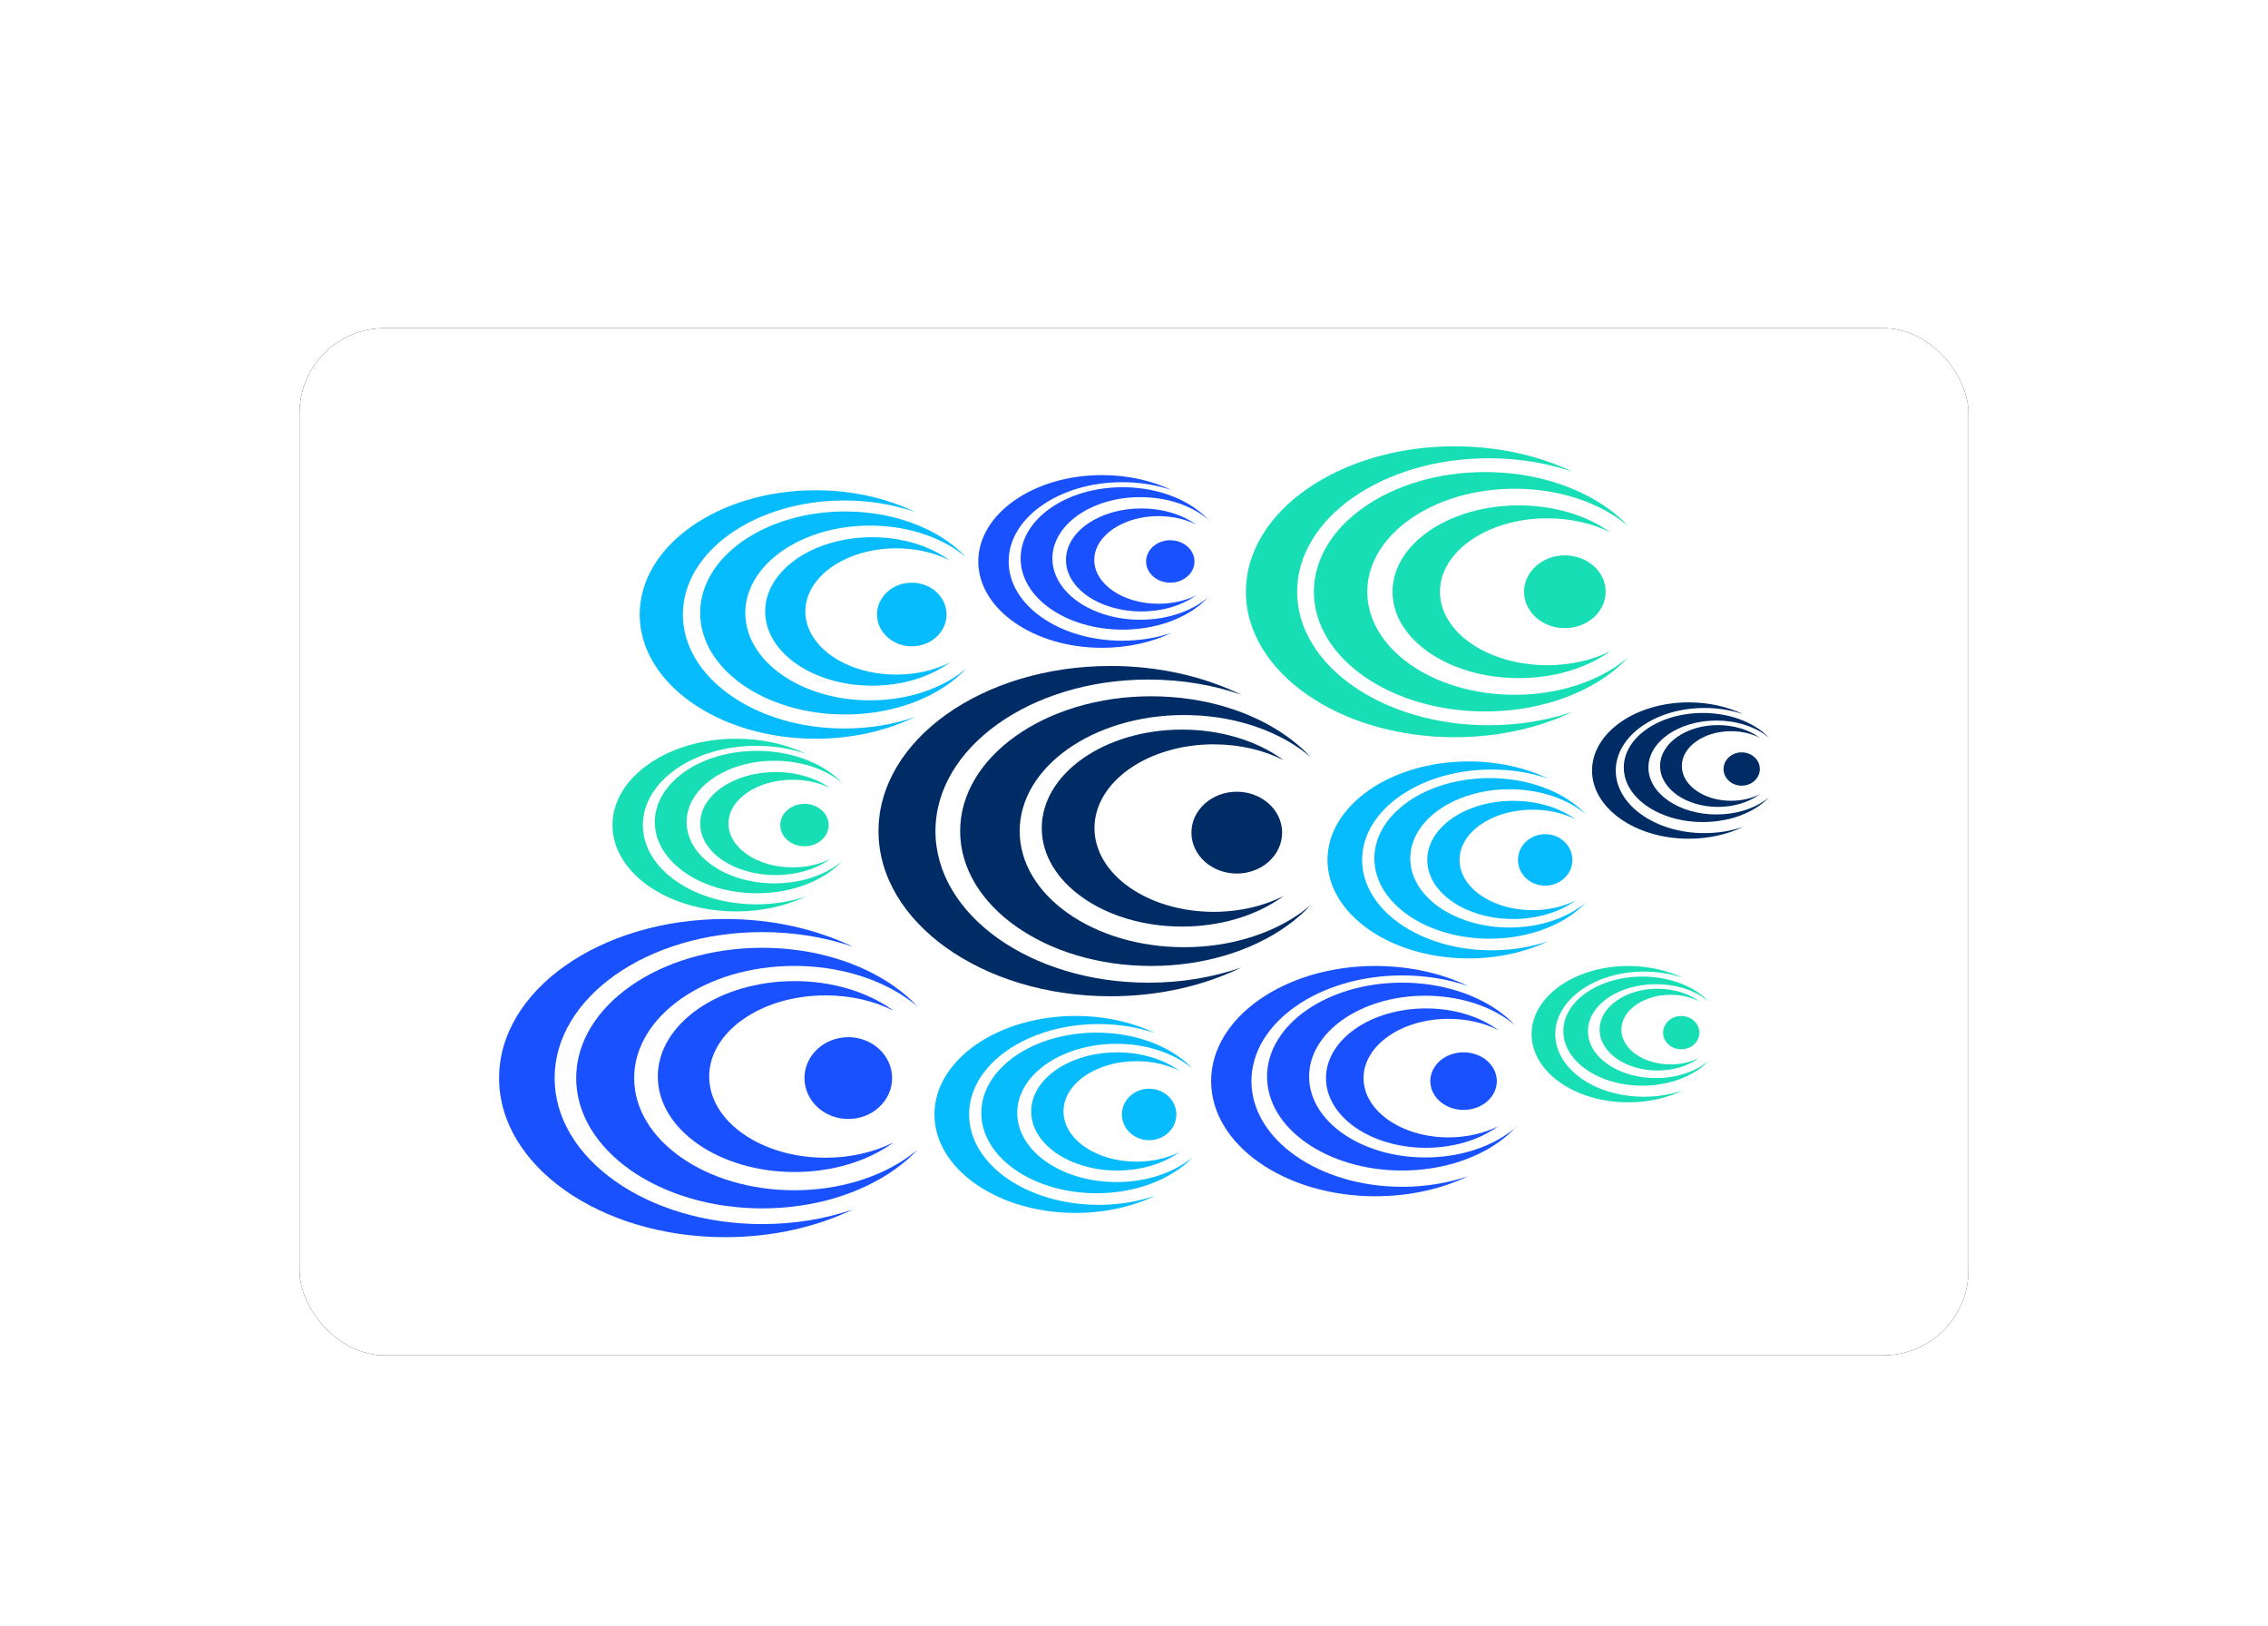 <?xml version="1.0" encoding="UTF-8"?>
<svg width="159px" height="114px" viewBox="0 0 159 114" version="1.1" xmlns="http://www.w3.org/2000/svg" xmlns:xlink="http://www.w3.org/1999/xlink">
    <title>Group 22 Copy</title>
    <defs>
        <filter x="-23.5%" y="-38.2%" width="147.0%" height="176.4%" filterUnits="objectBoundingBox" id="filter-1">
            <feOffset dx="0" dy="2" in="SourceAlpha" result="shadowOffsetOuter1"></feOffset>
            <feGaussianBlur stdDeviation="5.5" in="shadowOffsetOuter1" result="shadowBlurOuter1"></feGaussianBlur>
            <feColorMatrix values="0 0 0 0 0   0 0 0 0 0   0 0 0 0 0  0 0 0 0.15 0" type="matrix" in="shadowBlurOuter1" result="shadowMatrixOuter1"></feColorMatrix>
            <feMerge>
                <feMergeNode in="shadowMatrixOuter1"></feMergeNode>
                <feMergeNode in="SourceGraphic"></feMergeNode>
            </feMerge>
        </filter>
        <rect id="path-2" x="0" y="0" width="117" height="72" rx="5.965"></rect>
        <filter x="-2.6%" y="-4.2%" width="105.1%" height="108.3%" filterUnits="objectBoundingBox" id="filter-3">
            <feOffset dx="0" dy="0" in="SourceAlpha" result="shadowOffsetOuter1"></feOffset>
            <feGaussianBlur stdDeviation="1" in="shadowOffsetOuter1" result="shadowBlurOuter1"></feGaussianBlur>
            <feColorMatrix values="0 0 0 0 0   0 0 0 0 0   0 0 0 0 0  0 0 0 0.05 0" type="matrix" in="shadowBlurOuter1"></feColorMatrix>
        </filter>
    </defs>
    <g id="Services" stroke="none" stroke-width="1" fill="none" fill-rule="evenodd">
        <g id="Reactively---Home-v2" transform="translate(-827, -1110)">
            <g id="Group-4" transform="translate(156, 687)">
                <g id="Group-22-Copy" filter="url(#filter-1)" transform="translate(692, 444)">
                    <g id="Rectangle-Copy-9">
                        <use fill="black" fill-opacity="1" filter="url(#filter-3)" xlink:href="#path-2"></use>
                        <use fill="#FFFFFF" fill-rule="evenodd" xlink:href="#path-2"></use>
                    </g>
                    <g id="Group-12" transform="translate(13.989, 8.283)">
                        <g id="Group-Copy-11" transform="translate(16.003, 26.549) rotate(-180) translate(-16.003, -26.549) translate(7.948, 20.496)" fill="#18DEB5">
                            <path d="M4.326,12.836 C3.662,11.443 3.273,9.759 3.273,7.945 C3.273,5.55 3.951,3.381 5.046,1.812 C6.142,0.242 7.655,-0.73 9.326,-0.73 C10.997,-0.73 12.511,0.242 13.606,1.812 C14.702,3.381 15.379,5.55 15.379,7.945 C15.379,9.759 14.99,11.443 14.326,12.836 C14.682,11.786 14.882,10.607 14.882,9.361 C14.882,7.163 14.26,5.173 13.254,3.732 C12.249,2.291 10.86,1.4 9.326,1.4 C7.792,1.4 6.403,2.291 5.398,3.732 C4.393,5.173 3.771,7.163 3.771,9.361 C3.771,10.607 3.97,11.786 4.326,12.836" id="Fill-6" transform="translate(9.326, 6.053) rotate(-270) translate(-9.326, -6.053) "></path>
                            <path d="M3.042,11.909 C2.138,10.614 1.58,8.825 1.58,6.85 C1.58,4.874 2.138,3.085 3.042,1.791 C3.945,0.496 5.193,-0.305 6.571,-0.305 C7.949,-0.305 9.196,0.496 10.1,1.791 C11.003,3.085 11.562,4.874 11.562,6.85 C11.562,8.825 11.003,10.614 10.1,11.909 C9.858,12.255 9.592,12.566 9.305,12.836 C9.41,12.711 9.512,12.578 9.609,12.44 C10.386,11.325 10.867,9.785 10.867,8.085 C10.867,6.384 10.386,4.844 9.609,3.73 C8.831,2.615 7.757,1.925 6.571,1.925 C5.384,1.925 4.31,2.615 3.533,3.73 C2.755,4.844 2.274,6.384 2.274,8.085 C2.274,9.785 2.755,11.325 3.533,12.44 C3.63,12.579 3.731,12.711 3.837,12.836 C3.55,12.566 3.283,12.255 3.042,11.909" id="Fill-7" transform="translate(6.571, 6.265) rotate(-270) translate(-6.571, -6.265) "></path>
                            <path d="M2.852,10.625 C2.199,9.668 1.794,8.347 1.794,6.888 C1.794,5.428 2.199,4.107 2.852,3.15 C3.505,2.194 4.408,1.602 5.405,1.602 C6.402,1.602 7.304,2.194 7.958,3.15 C8.611,4.107 9.016,5.428 9.016,6.888 C9.016,8.347 8.611,9.668 7.958,10.625 C7.937,10.656 7.915,10.686 7.894,10.716 C8.26,9.976 8.476,9.067 8.476,8.083 C8.476,6.842 8.132,5.719 7.576,4.905 C7.02,4.092 6.253,3.588 5.405,3.588 C4.557,3.588 3.79,4.092 3.234,4.905 C2.678,5.719 2.334,6.842 2.334,8.083 C2.334,9.067 2.55,9.976 2.916,10.716 C2.894,10.686 2.873,10.656 2.852,10.625" id="Fill-8" transform="translate(5.405, 6.159) rotate(-270) translate(-5.405, -6.159) "></path>
                            <ellipse id="Oval" cx="2.649" cy="6.053" rx="1.696" ry="1.487"></ellipse>
                        </g>
                        <g id="Group-Copy-12" transform="translate(21.302, 11.788) rotate(-180) translate(-21.302, -11.788) translate(9.856, 3.08)" fill="#06BCFD">
                            <path d="M6.055,18.352 C5.099,16.372 4.539,13.977 4.539,11.398 C4.539,7.993 5.514,4.909 7.09,2.677 C8.666,0.445 10.843,-0.936 13.247,-0.936 C15.652,-0.936 17.828,0.445 19.405,2.677 C20.98,4.909 21.955,7.993 21.955,11.398 C21.955,13.977 21.396,16.372 20.44,18.352 C20.952,16.859 21.239,15.183 21.239,13.412 C21.239,10.286 20.345,7.456 18.898,5.408 C17.452,3.359 15.454,2.092 13.247,2.092 C11.041,2.092 9.043,3.359 7.596,5.408 C6.15,7.456 5.255,10.286 5.255,13.412 C5.255,15.183 5.543,16.859 6.055,18.352" id="Fill-6" transform="translate(13.247, 8.708) rotate(-270) translate(-13.247, -8.708) "></path>
                            <path d="M4.295,16.824 C3.008,14.986 2.211,12.447 2.211,9.643 C2.211,6.839 3.008,4.301 4.295,2.463 C5.583,0.625 7.362,-0.512 9.326,-0.512 C11.291,-0.512 13.069,0.625 14.357,2.463 C15.645,4.301 16.441,6.839 16.441,9.643 C16.441,12.447 15.645,14.986 14.357,16.824 C14.012,17.315 13.632,17.757 13.223,18.14 C13.374,17.962 13.519,17.775 13.657,17.578 C14.765,15.995 15.451,13.81 15.451,11.396 C15.451,8.983 14.765,6.797 13.657,5.215 C12.548,3.633 11.017,2.654 9.326,2.654 C7.635,2.654 6.104,3.633 4.995,5.215 C3.887,6.797 3.201,8.983 3.201,11.396 C3.201,13.81 3.887,15.995 4.995,17.578 C5.133,17.775 5.278,17.962 5.429,18.14 C5.02,17.757 4.64,17.315 4.295,16.824" id="Fill-7" transform="translate(9.326, 8.814) rotate(-270) translate(-9.326, -8.814) "></path>
                            <path d="M3.951,15.255 C3.01,13.898 2.427,12.024 2.427,9.953 C2.427,7.883 3.01,6.009 3.951,4.652 C4.893,3.295 6.194,2.456 7.63,2.456 C9.067,2.456 10.368,3.295 11.31,4.652 C12.252,6.009 12.834,7.883 12.834,9.953 C12.834,12.024 12.252,13.898 11.31,15.255 C11.279,15.299 11.248,15.342 11.217,15.385 C11.745,14.335 12.056,13.045 12.056,11.65 C12.056,9.889 11.56,8.295 10.76,7.141 C9.959,5.987 8.852,5.273 7.63,5.273 C6.409,5.273 5.302,5.987 4.501,7.141 C3.701,8.295 3.205,9.889 3.205,11.65 C3.205,13.045 3.516,14.335 4.044,15.385 C4.012,15.342 3.982,15.299 3.951,15.255" id="Fill-8" transform="translate(7.63, 8.92) rotate(-270) translate(-7.63, -8.92) "></path>
                            <ellipse id="Oval" cx="3.815" cy="8.708" rx="2.438" ry="2.23"></ellipse>
                        </g>
                        <g id="Group-Copy-15" transform="translate(67.137, 28.991) rotate(-180) translate(-67.137, -28.991) translate(58.076, 22.088)" fill="#06BCFD">
                            <path d="M4.685,14.639 C3.927,13.051 3.483,11.13 3.483,9.061 C3.483,6.329 4.256,3.855 5.505,2.065 C6.754,0.274 8.48,-0.834 10.386,-0.834 C12.292,-0.834 14.017,0.274 15.267,2.065 C16.516,3.855 17.289,6.329 17.289,9.061 C17.289,11.13 16.845,13.051 16.087,14.639 C16.493,13.441 16.721,12.097 16.721,10.676 C16.721,8.169 16.012,5.899 14.865,4.255 C13.719,2.612 12.135,1.595 10.386,1.595 C8.637,1.595 7.053,2.612 5.906,4.255 C4.76,5.898 4.051,8.169 4.051,10.676 C4.051,12.097 4.279,13.441 4.685,14.639" id="Fill-6" transform="translate(10.386, 6.903) rotate(-270) translate(-10.386, -6.903) "></path>
                            <path d="M3.439,13.38 C2.42,11.918 1.79,9.899 1.79,7.668 C1.79,5.438 2.42,3.419 3.439,1.957 C4.457,0.495 5.864,-0.41 7.418,-0.41 C8.972,-0.41 10.38,0.495 11.398,1.957 C12.417,3.419 13.047,5.438 13.047,7.668 C13.047,9.899 12.417,11.918 11.398,13.38 C11.126,13.771 10.825,14.122 10.501,14.427 C10.621,14.286 10.735,14.136 10.844,13.98 C11.721,12.721 12.264,10.983 12.264,9.063 C12.264,7.143 11.721,5.404 10.844,4.146 C9.967,2.887 8.756,2.109 7.418,2.109 C6.081,2.109 4.869,2.887 3.993,4.146 C3.116,5.404 2.573,7.143 2.573,9.063 C2.573,10.983 3.116,12.721 3.993,13.98 C4.102,14.137 4.216,14.286 4.336,14.427 C4.012,14.122 3.712,13.771 3.439,13.38" id="Fill-7" transform="translate(7.418, 7.009) rotate(-270) translate(-7.418, -7.009) "></path>
                            <path d="M3.006,11.991 C2.257,10.901 1.793,9.395 1.793,7.733 C1.793,6.07 2.257,4.564 3.006,3.474 C3.756,2.384 4.791,1.71 5.935,1.71 C7.078,1.71 8.114,2.384 8.863,3.474 C9.613,4.564 10.076,6.07 10.076,7.733 C10.076,9.395 9.613,10.901 8.863,11.991 C8.839,12.026 8.814,12.061 8.79,12.096 C9.209,11.252 9.457,10.216 9.457,9.095 C9.457,7.681 9.063,6.4 8.425,5.473 C7.788,4.546 6.907,3.973 5.935,3.973 C4.962,3.973 4.082,4.546 3.444,5.473 C2.807,6.4 2.413,7.681 2.413,9.095 C2.413,10.216 2.66,11.252 3.08,12.095 C3.055,12.061 3.031,12.026 3.006,11.991" id="Fill-8" transform="translate(5.935, 6.903) rotate(-270) translate(-5.935, -6.903) "></path>
                            <ellipse id="Oval" cx="2.861" cy="6.903" rx="1.908" ry="1.805"></ellipse>
                        </g>
                        <g id="Group-Copy-13" transform="translate(14.678, 44.283) rotate(-180) translate(-14.678, -44.283) translate(0, 33.133)" fill="#1951FF">
                            <path d="M7.747,23.55 C6.522,21.004 5.806,17.925 5.806,14.609 C5.806,10.231 7.054,6.266 9.072,3.396 C11.09,0.526 13.878,-1.249 16.957,-1.249 C20.035,-1.249 22.823,0.526 24.841,3.396 C26.859,6.266 28.107,10.231 28.107,14.609 C28.107,17.925 27.391,21.004 26.166,23.55 C26.822,21.63 27.19,19.475 27.19,17.198 C27.19,13.18 26.045,9.541 24.193,6.907 C22.341,4.273 19.782,2.644 16.957,2.644 C14.131,2.644 11.573,4.273 9.721,6.907 C7.868,9.541 6.723,13.18 6.723,17.198 C6.723,19.475 7.091,21.63 7.747,23.55" id="Fill-6" transform="translate(16.957, 11.15) rotate(-270) translate(-16.957, -11.15) "></path>
                            <path d="M5.518,21.435 C3.865,19.075 2.843,15.815 2.843,12.215 C2.843,8.615 3.865,5.355 5.518,2.995 C7.171,0.635 9.454,-0.825 11.976,-0.825 C14.497,-0.825 16.78,0.635 18.433,2.995 C20.086,5.355 21.108,8.615 21.108,12.215 C21.108,15.815 20.086,19.075 18.433,21.435 C17.991,22.067 17.503,22.634 16.978,23.126 C17.172,22.898 17.357,22.656 17.535,22.403 C18.957,20.372 19.838,17.566 19.838,14.466 C19.838,11.367 18.957,8.56 17.535,6.529 C16.112,4.497 14.146,3.24 11.976,3.24 C9.805,3.24 7.839,4.497 6.417,6.529 C4.994,8.56 4.113,11.367 4.113,14.466 C4.113,17.566 4.994,20.372 6.417,22.403 C6.594,22.657 6.78,22.898 6.973,23.126 C6.448,22.634 5.96,22.067 5.518,21.435" id="Fill-7" transform="translate(11.976, 11.15) rotate(-270) translate(-11.976, -11.15) "></path>
                            <path d="M5.232,19.357 C4.021,17.622 3.272,15.225 3.272,12.578 C3.272,9.931 4.021,7.534 5.232,5.799 C6.442,4.064 8.115,2.99 9.962,2.99 C11.809,2.99 13.482,4.064 14.692,5.799 C15.903,7.534 16.652,9.931 16.652,12.578 C16.652,15.225 15.903,17.622 14.692,19.357 C14.653,19.413 14.614,19.468 14.574,19.523 C15.252,18.181 15.652,16.53 15.652,14.747 C15.652,12.496 15.015,10.457 13.985,8.982 C12.955,7.506 11.533,6.593 9.962,6.593 C8.391,6.593 6.969,7.506 5.939,8.982 C4.909,10.457 4.272,12.496 4.272,14.747 C4.272,16.53 4.672,18.18 5.35,19.523 C5.31,19.468 5.271,19.413 5.232,19.357" id="Fill-8" transform="translate(9.962, 11.257) rotate(-270) translate(-9.962, -11.257) "></path>
                            <ellipse id="Oval" cx="4.875" cy="11.15" rx="3.073" ry="2.867"></ellipse>
                        </g>
                        <g id="Group-Copy-14" transform="translate(60.567, 44.496) rotate(-180) translate(-60.567, -44.496) translate(49.916, 36.425)" fill="#1951FF">
                            <path d="M5.627,17.079 C4.741,15.23 4.223,12.993 4.223,10.583 C4.223,7.403 5.126,4.522 6.587,2.437 C8.047,0.352 10.065,-0.937 12.293,-0.937 C14.522,-0.937 16.539,0.352 18,2.437 C19.461,4.522 20.364,7.403 20.364,10.583 C20.364,12.993 19.846,15.23 18.96,17.079 C19.434,15.684 19.701,14.119 19.701,12.464 C19.701,9.545 18.872,6.902 17.531,4.988 C16.191,3.074 14.339,1.891 12.293,1.891 C10.248,1.891 8.397,3.074 7.056,4.988 C5.715,6.902 4.886,9.545 4.886,12.464 C4.886,14.119 5.153,15.684 5.627,17.079" id="Fill-6" transform="translate(12.293, 8.071) rotate(-270) translate(-12.293, -8.071) "></path>
                            <path d="M4.035,15.853 C2.843,14.14 2.106,11.775 2.106,9.162 C2.106,6.549 2.843,4.184 4.035,2.471 C5.226,0.759 6.872,-0.301 8.69,-0.301 C10.508,-0.301 12.154,0.759 13.346,2.471 C14.537,4.184 15.274,6.549 15.274,9.162 C15.274,11.775 14.537,14.14 13.346,15.853 C13.027,16.311 12.675,16.722 12.297,17.079 C12.436,16.914 12.57,16.739 12.698,16.555 C13.724,15.081 14.358,13.045 14.358,10.795 C14.358,8.546 13.724,6.51 12.698,5.036 C11.672,3.561 10.255,2.649 8.69,2.649 C7.125,2.649 5.708,3.561 4.683,5.036 C3.657,6.51 3.022,8.546 3.022,10.795 C3.022,13.045 3.657,15.081 4.683,16.555 C4.81,16.739 4.944,16.914 5.084,17.08 C4.705,16.722 4.354,16.311 4.035,15.853" id="Fill-7" transform="translate(8.69, 8.389) rotate(-270) translate(-8.69, -8.389) "></path>
                            <path d="M3.753,14.202 C2.869,12.934 2.322,11.183 2.322,9.249 C2.322,7.314 2.869,5.563 3.753,4.295 C4.637,3.027 5.858,2.242 7.207,2.242 C8.555,2.242 9.777,3.027 10.66,4.295 C11.545,5.563 12.091,7.314 12.091,9.249 C12.091,11.183 11.545,12.934 10.66,14.202 C10.632,14.243 10.603,14.284 10.574,14.324 C11.069,13.343 11.361,12.137 11.361,10.834 C11.361,9.189 10.896,7.699 10.144,6.621 C9.392,5.542 8.353,4.875 7.207,4.875 C6.06,4.875 5.021,5.542 4.269,6.621 C3.517,7.699 3.052,9.189 3.052,10.834 C3.052,12.137 3.344,13.343 3.839,14.324 C3.81,14.284 3.781,14.243 3.753,14.202" id="Fill-8" transform="translate(7.207, 8.283) rotate(-270) translate(-7.207, -8.283) "></path>
                            <ellipse id="Oval" cx="3.603" cy="8.071" rx="2.332" ry="2.018"></ellipse>
                        </g>
                        <g id="Group-Copy-17" transform="translate(78.583, 41.204) rotate(-180) translate(-78.583, -41.204) translate(72.383, 36.425)" fill="#18DEB5">
                            <path d="M3.153,10.078 C2.629,8.99 2.322,7.674 2.322,6.257 C2.322,4.386 2.857,2.691 3.722,1.465 C4.586,0.239 5.781,-0.52 7.101,-0.52 C8.42,-0.52 9.615,0.239 10.48,1.465 C11.344,2.691 11.879,4.386 11.879,6.257 C11.879,7.674 11.572,8.99 11.048,10.078 C11.329,9.257 11.486,8.336 11.486,7.363 C11.486,5.646 10.995,4.091 10.202,2.965 C9.408,1.84 8.311,1.143 7.101,1.143 C5.89,1.143 4.793,1.84 3.999,2.965 C3.206,4.091 2.715,5.646 2.715,7.363 C2.715,8.336 2.872,9.257 3.153,10.078" id="Fill-6" transform="translate(7.101, 4.779) rotate(-270) translate(-7.101, -4.779) "></path>
                            <path d="M2.384,9.36 C1.692,8.357 1.264,6.973 1.264,5.443 C1.264,3.914 1.692,2.529 2.384,1.527 C3.076,0.524 4.031,-0.096 5.087,-0.096 C6.142,-0.096 7.098,0.524 7.79,1.527 C8.482,2.529 8.91,3.914 8.91,5.443 C8.91,6.973 8.482,8.357 7.79,9.36 C7.605,9.628 7.401,9.869 7.181,10.078 C7.262,9.981 7.34,9.879 7.414,9.771 C8.01,8.908 8.378,7.716 8.378,6.4 C8.378,5.083 8.01,3.891 7.414,3.028 C6.818,2.165 5.996,1.631 5.087,1.631 C4.178,1.631 3.356,2.165 2.76,3.028 C2.164,3.891 1.796,5.083 1.796,6.4 C1.796,7.716 2.164,8.908 2.76,9.771 C2.834,9.879 2.912,9.981 2.993,10.078 C2.773,9.869 2.569,9.628 2.384,9.36" id="Fill-7" transform="translate(5.087, 4.991) rotate(-270) translate(-5.087, -4.991) "></path>
                            <path d="M2.106,8.524 C1.587,7.79 1.266,6.776 1.266,5.656 C1.266,4.536 1.587,3.522 2.106,2.788 C2.625,2.054 3.341,1.6 4.133,1.6 C4.925,1.6 5.642,2.054 6.16,2.788 C6.679,3.522 7,4.536 7,5.656 C7,6.776 6.679,7.79 6.16,8.524 C6.144,8.548 6.127,8.571 6.11,8.595 C6.4,8.027 6.572,7.329 6.572,6.574 C6.572,5.622 6.299,4.759 5.857,4.135 C5.416,3.51 4.806,3.124 4.133,3.124 C3.46,3.124 2.85,3.51 2.409,4.135 C1.968,4.759 1.695,5.622 1.695,6.574 C1.695,7.328 1.866,8.027 2.157,8.595 C2.14,8.571 2.123,8.548 2.106,8.524" id="Fill-8" transform="translate(4.133, 5.097) rotate(-270) translate(-4.133, -5.097) "></path>
                            <ellipse id="Oval" cx="1.908" cy="4.885" rx="1.272" ry="1.168"></ellipse>
                        </g>
                        <g id="Group-Copy-18" transform="translate(82.822, 22.726) rotate(-180) translate(-82.822, -22.726) translate(76.622, 17.947)" fill="#002C66">
                            <path d="M3.153,10.078 C2.629,8.99 2.322,7.674 2.322,6.257 C2.322,4.386 2.857,2.691 3.722,1.465 C4.586,0.239 5.781,-0.52 7.101,-0.52 C8.42,-0.52 9.615,0.239 10.48,1.465 C11.344,2.691 11.879,4.386 11.879,6.257 C11.879,7.674 11.572,8.99 11.048,10.078 C11.329,9.257 11.486,8.336 11.486,7.363 C11.486,5.646 10.995,4.091 10.202,2.965 C9.408,1.84 8.311,1.143 7.101,1.143 C5.89,1.143 4.793,1.84 3.999,2.965 C3.206,4.091 2.715,5.646 2.715,7.363 C2.715,8.336 2.872,9.257 3.153,10.078" id="Fill-6" transform="translate(7.101, 4.779) rotate(-270) translate(-7.101, -4.779) "></path>
                            <path d="M2.384,9.36 C1.692,8.357 1.264,6.973 1.264,5.443 C1.264,3.914 1.692,2.529 2.384,1.527 C3.076,0.524 4.031,-0.096 5.087,-0.096 C6.142,-0.096 7.098,0.524 7.79,1.527 C8.482,2.529 8.91,3.914 8.91,5.443 C8.91,6.973 8.482,8.357 7.79,9.36 C7.605,9.628 7.401,9.869 7.181,10.078 C7.262,9.981 7.34,9.879 7.414,9.771 C8.01,8.908 8.378,7.716 8.378,6.4 C8.378,5.083 8.01,3.891 7.414,3.028 C6.818,2.165 5.996,1.631 5.087,1.631 C4.178,1.631 3.356,2.165 2.76,3.028 C2.164,3.891 1.796,5.083 1.796,6.4 C1.796,7.716 2.164,8.908 2.76,9.771 C2.834,9.879 2.912,9.981 2.993,10.078 C2.773,9.869 2.569,9.628 2.384,9.36" id="Fill-7" transform="translate(5.087, 4.991) rotate(-270) translate(-5.087, -4.991) "></path>
                            <path d="M2.106,8.524 C1.587,7.79 1.266,6.776 1.266,5.656 C1.266,4.536 1.587,3.522 2.106,2.788 C2.625,2.054 3.341,1.6 4.133,1.6 C4.925,1.6 5.642,2.054 6.16,2.788 C6.679,3.522 7,4.536 7,5.656 C7,6.776 6.679,7.79 6.16,8.524 C6.144,8.548 6.127,8.571 6.11,8.595 C6.4,8.027 6.572,7.329 6.572,6.574 C6.572,5.622 6.299,4.759 5.857,4.135 C5.416,3.51 4.806,3.124 4.133,3.124 C3.46,3.124 2.85,3.51 2.409,4.135 C1.968,4.759 1.695,5.622 1.695,6.574 C1.695,7.328 1.866,8.027 2.157,8.595 C2.14,8.571 2.123,8.548 2.106,8.524" id="Fill-8" transform="translate(4.133, 5.097) rotate(-270) translate(-4.133, -5.097) "></path>
                            <ellipse id="Oval" cx="1.908" cy="4.885" rx="1.272" ry="1.168"></ellipse>
                        </g>
                        <g id="Group-Copy-16" transform="translate(65.76, 10.195) rotate(-180) translate(-65.76, -10.195) translate(52.353, 0)" fill="#18DEB5">
                            <path d="M6.946,21.64 C5.827,19.29 5.172,16.448 5.172,13.387 C5.172,9.346 6.313,5.686 8.158,3.037 C10.003,0.388 12.552,-1.251 15.367,-1.251 C18.182,-1.251 20.73,0.388 22.575,3.037 C24.42,5.686 25.562,9.346 25.562,13.387 C25.562,16.448 24.907,19.29 23.787,21.64 C24.387,19.868 24.724,17.879 24.724,15.777 C24.724,12.068 23.676,8.709 21.983,6.278 C20.289,3.846 17.95,2.342 15.367,2.342 C12.784,2.342 10.444,3.846 8.751,6.278 C7.058,8.709 6.01,12.068 6.01,15.777 C6.01,17.879 6.347,19.868 6.946,21.64" id="Fill-6" transform="translate(15.367, 10.195) rotate(-270) translate(-15.367, -10.195) "></path>
                            <path d="M5.09,19.661 C3.572,17.488 2.632,14.488 2.632,11.174 C2.632,7.861 3.572,4.86 5.09,2.688 C6.608,0.517 8.705,-0.827 11.022,-0.827 C13.338,-0.827 15.435,0.517 16.954,2.688 C18.472,4.86 19.411,7.861 19.411,11.174 C19.411,14.488 18.472,17.488 16.954,19.661 C16.547,20.242 16.099,20.763 15.617,21.216 C15.795,21.006 15.966,20.784 16.128,20.551 C17.435,18.682 18.244,16.099 18.244,13.246 C18.244,10.394 17.435,7.811 16.128,5.941 C14.821,4.071 13.016,2.915 11.022,2.915 C9.028,2.915 7.222,4.071 5.915,5.941 C4.608,7.811 3.8,10.394 3.8,13.246 C3.8,16.099 4.608,18.682 5.915,20.551 C6.078,20.784 6.249,21.006 6.427,21.216 C5.944,20.763 5.496,20.242 5.09,19.661" id="Fill-7" transform="translate(11.022, 10.195) rotate(-270) translate(-11.022, -10.195) "></path>
                            <path d="M4.622,17.672 C3.527,16.07 2.849,13.858 2.849,11.414 C2.849,8.971 3.527,6.758 4.622,5.157 C5.718,3.555 7.231,2.564 8.902,2.564 C10.573,2.564 12.087,3.555 13.182,5.157 C14.278,6.758 14.955,8.971 14.955,11.414 C14.955,13.858 14.278,16.07 13.182,17.672 C13.147,17.723 13.111,17.774 13.075,17.825 C13.688,16.586 14.05,15.063 14.05,13.416 C14.05,11.339 13.474,9.457 12.542,8.095 C11.61,6.732 10.323,5.89 8.902,5.89 C7.481,5.89 6.194,6.732 5.262,8.095 C4.331,9.457 3.754,11.339 3.754,13.416 C3.754,15.063 4.116,16.586 4.73,17.825 C4.694,17.774 4.658,17.723 4.622,17.672" id="Fill-8" transform="translate(8.902, 10.195) rotate(-270) translate(-8.902, -10.195) "></path>
                            <ellipse id="Oval" cx="4.451" cy="10.195" rx="2.861" ry="2.549"></ellipse>
                        </g>
                        <g id="Group-Copy-11" transform="translate(41.649, 8.071) rotate(-180) translate(-41.649, -8.071) translate(33.595, 2.018)" fill="#1951FF">
                            <path d="M4.326,12.836 C3.662,11.443 3.273,9.759 3.273,7.945 C3.273,5.55 3.951,3.381 5.046,1.812 C6.142,0.242 7.655,-0.73 9.326,-0.73 C10.997,-0.73 12.511,0.242 13.606,1.812 C14.702,3.381 15.379,5.55 15.379,7.945 C15.379,9.759 14.99,11.443 14.326,12.836 C14.682,11.786 14.882,10.607 14.882,9.361 C14.882,7.163 14.26,5.173 13.254,3.732 C12.249,2.291 10.86,1.4 9.326,1.4 C7.792,1.4 6.403,2.291 5.398,3.732 C4.393,5.173 3.771,7.163 3.771,9.361 C3.771,10.607 3.97,11.786 4.326,12.836" id="Fill-6" transform="translate(9.326, 6.053) rotate(-270) translate(-9.326, -6.053) "></path>
                            <path d="M3.042,11.909 C2.138,10.614 1.58,8.825 1.58,6.85 C1.58,4.874 2.138,3.085 3.042,1.791 C3.945,0.496 5.193,-0.305 6.571,-0.305 C7.949,-0.305 9.196,0.496 10.1,1.791 C11.003,3.085 11.562,4.874 11.562,6.85 C11.562,8.825 11.003,10.614 10.1,11.909 C9.858,12.255 9.592,12.566 9.305,12.836 C9.41,12.711 9.512,12.578 9.609,12.44 C10.386,11.325 10.867,9.785 10.867,8.085 C10.867,6.384 10.386,4.844 9.609,3.73 C8.831,2.615 7.757,1.925 6.571,1.925 C5.384,1.925 4.31,2.615 3.533,3.73 C2.755,4.844 2.274,6.384 2.274,8.085 C2.274,9.785 2.755,11.325 3.533,12.44 C3.63,12.579 3.731,12.711 3.837,12.836 C3.55,12.566 3.283,12.255 3.042,11.909" id="Fill-7" transform="translate(6.571, 6.265) rotate(-270) translate(-6.571, -6.265) "></path>
                            <path d="M2.852,10.625 C2.199,9.668 1.794,8.347 1.794,6.888 C1.794,5.428 2.199,4.107 2.852,3.15 C3.505,2.194 4.408,1.602 5.405,1.602 C6.402,1.602 7.304,2.194 7.958,3.15 C8.611,4.107 9.016,5.428 9.016,6.888 C9.016,8.347 8.611,9.668 7.958,10.625 C7.937,10.656 7.915,10.686 7.894,10.716 C8.26,9.976 8.476,9.067 8.476,8.083 C8.476,6.842 8.132,5.719 7.576,4.905 C7.02,4.092 6.253,3.588 5.405,3.588 C4.557,3.588 3.79,4.092 3.234,4.905 C2.678,5.719 2.334,6.842 2.334,8.083 C2.334,9.067 2.55,9.976 2.916,10.716 C2.894,10.686 2.873,10.656 2.852,10.625" id="Fill-8" transform="translate(5.405, 6.159) rotate(-270) translate(-5.405, -6.159) "></path>
                            <ellipse id="Oval" cx="2.649" cy="6.053" rx="1.696" ry="1.487"></ellipse>
                        </g>
                        <g id="Group-Copy-12" transform="translate(41.755, 26.973) rotate(-180) translate(-41.755, -26.973) translate(26.601, 15.398)" fill="#002C66">
                            <path d="M8.032,24.293 C6.761,21.682 6.017,18.524 6.017,15.123 C6.017,10.632 7.313,6.566 9.408,3.622 C11.503,0.679 14.396,-1.142 17.592,-1.142 C20.788,-1.142 23.682,0.679 25.777,3.622 C27.872,6.566 29.168,10.632 29.168,15.123 C29.168,18.524 28.424,21.682 27.153,24.293 C27.834,22.324 28.216,20.113 28.216,17.778 C28.216,13.656 27.027,9.925 25.104,7.223 C23.182,4.522 20.526,2.85 17.592,2.85 C14.659,2.85 12.003,4.522 10.081,7.223 C8.158,9.924 6.969,13.656 6.969,17.778 C6.969,20.114 7.351,22.324 8.032,24.293" id="Fill-6" transform="translate(17.592, 11.575) rotate(-270) translate(-17.592, -11.575) "></path>
                            <path d="M5.611,22.133 C3.9,19.711 2.842,16.364 2.842,12.668 C2.842,8.972 3.9,5.626 5.611,3.203 C7.321,0.78 9.684,-0.718 12.293,-0.718 C14.903,-0.718 17.266,0.78 18.976,3.203 C20.687,5.626 21.745,8.972 21.745,12.668 C21.745,16.364 20.687,19.711 18.976,22.133 C18.519,22.781 18.014,23.363 17.471,23.868 C17.671,23.634 17.863,23.387 18.046,23.127 C19.519,21.041 20.43,18.161 20.43,14.979 C20.43,11.797 19.519,8.916 18.046,6.831 C16.574,4.745 14.54,3.455 12.293,3.455 C10.047,3.455 8.013,4.745 6.541,6.831 C5.068,8.916 4.157,11.797 4.157,14.979 C4.157,18.161 5.068,21.041 6.541,23.127 C6.724,23.387 6.916,23.634 7.117,23.869 C6.573,23.363 6.069,22.781 5.611,22.133" id="Fill-7" transform="translate(12.293, 11.575) rotate(-270) translate(-12.293, -11.575) "></path>
                            <path d="M5.505,20.095 C4.256,18.316 3.483,15.858 3.483,13.143 C3.483,10.427 4.256,7.969 5.505,6.19 C6.754,4.41 8.48,3.309 10.386,3.309 C12.292,3.309 14.017,4.41 15.266,6.19 C16.516,7.969 17.289,10.427 17.289,13.143 C17.289,15.858 16.516,18.316 15.266,20.095 C15.226,20.153 15.185,20.21 15.144,20.266 C15.843,18.889 16.256,17.197 16.256,15.367 C16.256,13.059 15.599,10.968 14.537,9.454 C13.474,7.941 12.007,7.005 10.386,7.005 C8.765,7.005 7.298,7.941 6.235,9.454 C5.173,10.968 4.516,13.059 4.516,15.367 C4.516,17.196 4.928,18.889 5.628,20.266 C5.587,20.21 5.546,20.153 5.505,20.095" id="Fill-8" transform="translate(10.386, 11.788) rotate(-270) translate(-10.386, -11.788) "></path>
                            <ellipse id="Oval" cx="5.193" cy="11.469" rx="3.179" ry="2.867"></ellipse>
                        </g>
                        <g id="Group-Copy-13" transform="translate(39.583, 46.832) rotate(-180) translate(-39.583, -46.832) translate(30.522, 39.929)" fill="#06BCFD">
                            <path d="M4.685,14.639 C3.927,13.051 3.483,11.13 3.483,9.061 C3.483,6.329 4.256,3.855 5.505,2.065 C6.754,0.274 8.48,-0.834 10.386,-0.834 C12.292,-0.834 14.017,0.274 15.267,2.065 C16.516,3.855 17.289,6.329 17.289,9.061 C17.289,11.13 16.845,13.051 16.087,14.639 C16.493,13.441 16.721,12.097 16.721,10.676 C16.721,8.169 16.012,5.899 14.865,4.255 C13.719,2.612 12.135,1.595 10.386,1.595 C8.637,1.595 7.053,2.612 5.906,4.255 C4.76,5.898 4.051,8.169 4.051,10.676 C4.051,12.097 4.279,13.441 4.685,14.639" id="Fill-6" transform="translate(10.386, 6.903) rotate(-270) translate(-10.386, -6.903) "></path>
                            <path d="M3.439,13.38 C2.42,11.918 1.79,9.899 1.79,7.668 C1.79,5.438 2.42,3.419 3.439,1.957 C4.457,0.495 5.864,-0.41 7.418,-0.41 C8.972,-0.41 10.38,0.495 11.398,1.957 C12.417,3.419 13.047,5.438 13.047,7.668 C13.047,9.899 12.417,11.918 11.398,13.38 C11.126,13.771 10.825,14.122 10.501,14.427 C10.621,14.286 10.735,14.136 10.844,13.98 C11.721,12.721 12.264,10.983 12.264,9.063 C12.264,7.143 11.721,5.404 10.844,4.146 C9.967,2.887 8.756,2.109 7.418,2.109 C6.081,2.109 4.869,2.887 3.993,4.146 C3.116,5.404 2.573,7.143 2.573,9.063 C2.573,10.983 3.116,12.721 3.993,13.98 C4.102,14.137 4.216,14.286 4.336,14.427 C4.012,14.122 3.712,13.771 3.439,13.38" id="Fill-7" transform="translate(7.418, 7.009) rotate(-270) translate(-7.418, -7.009) "></path>
                            <path d="M3.218,12.204 C2.469,11.114 2.005,9.608 2.005,7.945 C2.005,6.282 2.469,4.776 3.218,3.686 C3.968,2.596 5.003,1.922 6.147,1.922 C7.29,1.922 8.326,2.596 9.075,3.686 C9.825,4.776 10.288,6.282 10.288,7.945 C10.288,9.608 9.825,11.114 9.075,12.204 C9.051,12.239 9.026,12.274 9.002,12.308 C9.421,11.465 9.669,10.428 9.669,9.308 C9.669,7.893 9.275,6.613 8.637,5.686 C8,4.759 7.119,4.186 6.147,4.186 C5.174,4.186 4.294,4.759 3.656,5.686 C3.019,6.613 2.625,7.893 2.625,9.308 C2.625,10.428 2.872,11.465 3.292,12.308 C3.267,12.274 3.243,12.239 3.218,12.204" id="Fill-8" transform="translate(6.147, 7.115) rotate(-270) translate(-6.147, -7.115) "></path>
                            <ellipse id="Oval" cx="3.073" cy="6.903" rx="1.908" ry="1.805"></ellipse>
                        </g>
                    </g>
                </g>
            </g>
        </g>
    </g>
</svg>